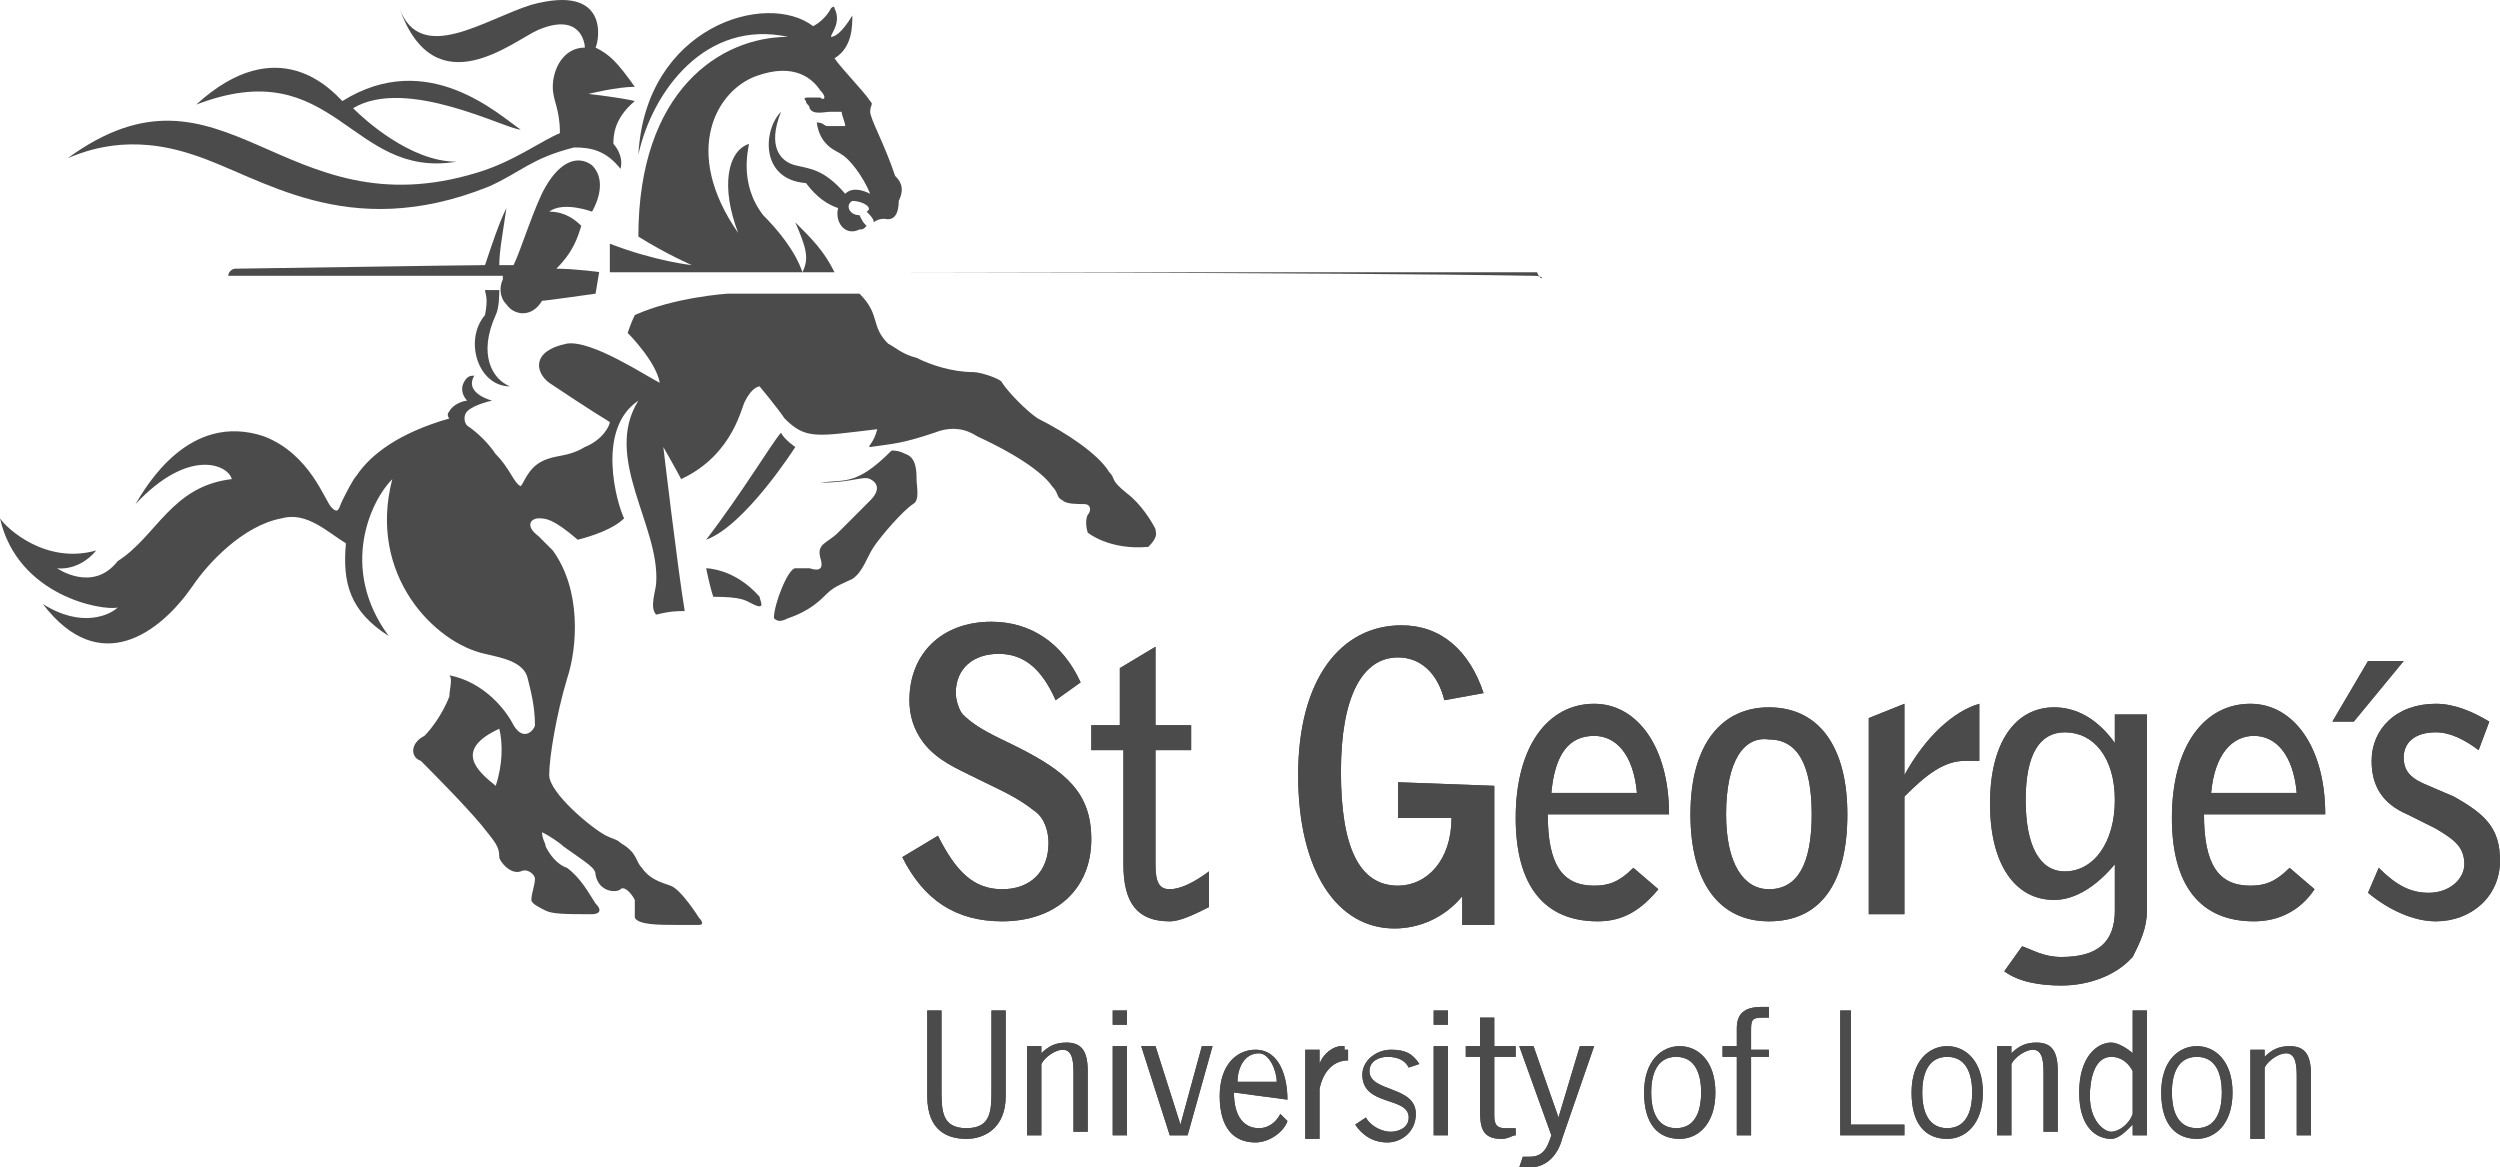<?xml version="1.0" encoding="utf-8"?>
<!-- Generator: Adobe Illustrator 23.0.3, SVG Export Plug-In . SVG Version: 6.00 Build 0)  -->
<svg version="1.1" id="Layer_1" xmlns="http://www.w3.org/2000/svg" xmlns:xlink="http://www.w3.org/1999/xlink" x="0px" y="0px"
	 viewBox="0 0 70.1 32.734" style="enable-background:new 0 0 70.1 32.734;" xml:space="preserve">
<style type="text/css">
	.st0{fill:#4B4B4B;}
</style>
<path class="st0" d="M39.2,21.934v1h1.5c0,1.2-0.7,1.9-1.5,1.9c-1.1,0-1.6-1.1-1.6-3.2s0.6-3.2,1.6-3.2c0.6,0,1.1,0.4,1.3,1.2
	l1.1-0.2c-0.4-1.2-1.2-1.9-2.3-1.9c-1.7,0-2.9,1.5-2.9,4.2s1.1,4.3,2.7,4.3c0.7,0,1.4-0.3,1.9-0.9v0.8h0.9v-3.9L39.2,21.934"/>
<path class="st0" d="M39.2,21.934v1h1.5c0,1.2-0.7,1.9-1.5,1.9c-1.1,0-1.6-1.1-1.6-3.2s0.6-3.2,1.6-3.2c0.6,0,1.1,0.4,1.3,1.2
	l1.1-0.2c-0.4-1.2-1.2-1.9-2.3-1.9c-1.7,0-2.9,1.5-2.9,4.2s1.1,4.3,2.7,4.3c0.7,0,1.4-0.3,1.9-0.9v0.8h0.9v-3.9L39.2,21.934z"/>
<path class="st0" d="M26.3,23.434c0.5,1,1,1.5,1.8,1.5c0.8,0,1.3-0.5,1.3-1.3c0-0.3-0.1-0.7-0.4-0.9c-0.5-0.4-1-0.6-1.6-0.9
	s-1.1-0.5-1.5-1c-0.3-0.4-0.4-0.8-0.4-1.2c0-1.3,0.9-2.2,2.3-2.2c1.1,0,2,0.6,2.5,1.7l-0.7,0.5c-0.4-0.9-0.9-1.3-1.6-1.3
	s-1.2,0.4-1.2,1.1c0,0.2,0.1,0.5,0.2,0.6c0.4,0.4,0.9,0.6,1.5,0.9c1.4,0.7,2.1,1.3,2.1,2.6c0,1.4-1,2.3-2.5,2.3
	c-1.3,0-2.2-0.6-2.8-1.8L26.3,23.434"/>
<path class="st0" d="M26.3,23.434c0.5,1,1,1.5,1.8,1.5c0.8,0,1.3-0.5,1.3-1.3c0-0.3-0.1-0.7-0.4-0.9c-0.5-0.4-1-0.6-1.6-0.9
	s-1.1-0.5-1.5-1c-0.3-0.4-0.4-0.8-0.4-1.2c0-1.3,0.9-2.2,2.3-2.2c1.1,0,2,0.6,2.5,1.7l-0.7,0.5c-0.4-0.9-0.9-1.3-1.6-1.3
	s-1.2,0.4-1.2,1.1c0,0.2,0.1,0.5,0.2,0.6c0.4,0.4,0.9,0.6,1.5,0.9c1.4,0.7,2.1,1.3,2.1,2.6c0,1.4-1,2.3-2.5,2.3
	c-1.3,0-2.2-0.6-2.8-1.8C25.3,24.034,26.3,23.434,26.3,23.434z"/>
<path class="st0" d="M30.6,20.334h0.8v-1.6l1-0.6v2.2h1v0.7h-1v3.2c0,0.5,0.1,0.7,0.4,0.7s0.7-0.2,1.1-0.5v1
	c-0.4,0.2-0.8,0.4-1.1,0.4c-0.9,0-1.3-0.5-1.3-1.6v-3.2h-0.9V20.334"/>
<path class="st0" d="M30.6,20.334h0.8v-1.6l1-0.6v2.2h1v0.7h-1v3.2c0,0.5,0.1,0.7,0.4,0.7s0.7-0.2,1.1-0.5v1
	c-0.4,0.2-0.8,0.4-1.1,0.4c-0.9,0-1.3-0.5-1.3-1.6v-3.2h-0.9C30.6,21.034,30.6,20.334,30.6,20.334z"/>
<path class="st0" d="M45.9,22.234c-0.1-1.1-0.6-1.6-1.2-1.6c-0.7,0-1.1,0.5-1.2,1.6H45.9 M44.8,25.834c-1.5,0-2.3-1-2.3-2.9
	c0-2,0.9-3.2,2.2-3.2c1.2,0,2.1,1.2,2.1,3.1h-3.4c0,1.4,0.4,2,1.3,2c0.4,0,0.7-0.1,1.1-0.5l0.7,0.6
	C46,25.534,45.5,25.834,44.8,25.834"/>
<path class="st0" d="M45.9,22.234c-0.1-1.1-0.6-1.6-1.2-1.6c-0.7,0-1.1,0.5-1.2,1.6C43.5,22.234,45.9,22.234,45.9,22.234z
	 M44.8,25.834c-1.5,0-2.3-1-2.3-2.9c0-2,0.9-3.2,2.2-3.2c1.2,0,2.1,1.2,2.1,3.1h-3.4c0,1.4,0.4,2,1.3,2c0.4,0,0.7-0.1,1.1-0.5
	l0.7,0.6C46,25.534,45.5,25.834,44.8,25.834z"/>
<path class="st0" d="M48.4,22.834c0,1.4,0.5,2.1,1.2,2.1c0.8,0,1.2-0.7,1.2-2.1s-0.4-2.1-1.2-2.1
	C48.9,20.634,48.4,21.334,48.4,22.834 M49.6,19.834c1.4,0,2.2,1.1,2.2,3c0,2-0.8,3-2.2,3s-2.2-1.1-2.2-3
	C47.4,20.834,48.3,19.834,49.6,19.834"/>
<path class="st0" d="M48.4,22.834c0,1.4,0.5,2.1,1.2,2.1c0.8,0,1.2-0.7,1.2-2.1s-0.4-2.1-1.2-2.1
	C48.9,20.634,48.4,21.334,48.4,22.834z M49.6,19.834c1.4,0,2.2,1.1,2.2,3c0,2-0.8,3-2.2,3s-2.2-1.1-2.2-3
	C47.4,20.834,48.3,19.834,49.6,19.834z"/>
<path class="st0" d="M52.4,20.134l1-0.4v2c0.6-1.1,1.4-1.8,2.1-2v1.6h-0.4c-0.6,0-1.1,0.4-1.7,1v3.3h-1V20.134"/>
<path class="st0" d="M52.4,20.134l1-0.4v2c0.6-1.1,1.4-1.8,2.1-2v1.6h-0.4c-0.6,0-1.1,0.4-1.7,1v3.3h-1V20.134z"/>
<path class="st0" d="M64.4,22.234c-0.1-1.1-0.6-1.6-1.2-1.6s-1.1,0.5-1.2,1.6H64.4 M63.2,25.834c-1.5,0-2.3-1-2.3-2.9
	c0-2,0.9-3.2,2.2-3.2c1.2,0,2.1,1.2,2.1,3.1h-3.4c0,1.4,0.4,2,1.3,2c0.4,0,0.7-0.1,1.1-0.5l0.7,0.6
	C64.5,25.534,63.9,25.834,63.2,25.834"/>
<path class="st0" d="M64.4,22.234c-0.1-1.1-0.6-1.6-1.2-1.6s-1.1,0.5-1.2,1.6C62,22.234,64.4,22.234,64.4,22.234z M63.2,25.834
	c-1.5,0-2.3-1-2.3-2.9c0-2,0.9-3.2,2.2-3.2c1.2,0,2.1,1.2,2.1,3.1h-3.4c0,1.4,0.4,2,1.3,2c0.4,0,0.7-0.1,1.1-0.5l0.7,0.6
	C64.5,25.534,63.9,25.834,63.2,25.834z"/>
<path class="st0" d="M66.7,24.334c0.5,0.5,0.9,0.7,1.4,0.7c0.6,0,1-0.4,1-0.8c0-0.5-0.3-0.7-0.8-1l-0.8-0.4c-0.7-0.3-1-0.8-1-1.5
	c0-0.9,0.7-1.6,1.8-1.6c0.5,0,1,0.2,1.5,0.5l-0.3,0.8c-0.4-0.3-0.8-0.5-1.2-0.5c-0.6,0-0.9,0.3-0.9,0.7s0.2,0.6,0.7,0.8l0.7,0.3
	c0.9,0.5,1.3,0.9,1.3,1.8c0,1-0.8,1.7-1.8,1.7c-0.6,0-1.3-0.3-1.9-0.8L66.7,24.334"/>
<path class="st0" d="M66.7,24.334c0.5,0.5,0.9,0.7,1.4,0.7c0.6,0,1-0.4,1-0.8c0-0.5-0.3-0.7-0.8-1l-0.8-0.4c-0.7-0.3-1-0.8-1-1.5
	c0-0.9,0.7-1.6,1.8-1.6c0.5,0,1,0.2,1.5,0.5l-0.3,0.8c-0.4-0.3-0.8-0.5-1.2-0.5c-0.6,0-0.9,0.3-0.9,0.7s0.2,0.6,0.7,0.8l0.7,0.3
	c0.9,0.5,1.3,0.9,1.3,1.8c0,1-0.8,1.7-1.8,1.7c-0.6,0-1.3-0.3-1.9-0.8C66.4,25.034,66.7,24.334,66.7,24.334z"/>
<path class="st0" d="M57.9,24.434c-0.7,0-1.1-0.7-1.1-2s0.4-1.9,1.1-1.9c0.8,0,1.4,0.7,1.4,1.9S58.7,24.434,57.9,24.434
	 M59.3,19.934v0.9c-0.5-0.7-1.1-1-1.7-1c-1.1,0-1.8,1-1.8,2.7s0.7,2.7,1.8,2.7c0.6,0,1.2-0.4,1.7-1v1.3c0,0.9-0.5,1.3-1.5,1.3
	c-0.5,0-0.8-0.2-1.1-0.3l-0.5,0.7c0.4,0.3,1,0.4,1.6,0.4c0.8,0,1.5-0.3,1.9-0.7l0.1-0.1c0.2-0.4,0.4-0.8,0.4-1.3v-5.5h-0.9V19.934z"
	/>
<path class="st0" d="M57.9,24.434c-0.7,0-1.1-0.7-1.1-2s0.4-1.9,1.1-1.9c0.8,0,1.4,0.7,1.4,1.9S58.7,24.434,57.9,24.434z
	 M59.3,19.934v0.9c-0.5-0.7-1.1-1-1.7-1c-1.1,0-1.8,1-1.8,2.7s0.7,2.7,1.8,2.7c0.6,0,1.2-0.4,1.7-1v1.3c0,0.9-0.5,1.3-1.5,1.3
	c-0.5,0-0.8-0.2-1.1-0.3l-0.5,0.7c0.4,0.3,1,0.4,1.6,0.4c0.8,0,1.5-0.3,1.9-0.7l0.1-0.1c0.2-0.4,0.4-0.8,0.4-1.3v-5.5h-0.9V19.934z"
	/>
<polygon class="st0" points="66.4,18.534 65.4,20.234 66,20.234 67.4,18.534 "/>
<polygon class="st0" points="66.4,18.534 65.4,20.234 66,20.234 67.4,18.534 "/>
<path class="st0" d="M28.2,30.734c0,0.9-0.6,1.2-1.1,1.2s-1.1-0.2-1.1-1.2v-2.4h0.4v2.2c0,0.6,0,1.1,0.7,1.1s0.7-0.5,0.7-1.1v-2.2
	h0.4L28.2,30.734"/>
<path class="st0" d="M28.2,30.734c0,0.9-0.6,1.2-1.1,1.2s-1.1-0.2-1.1-1.2v-2.4h0.4v2.2c0,0.6,0,1.1,0.7,1.1s0.7-0.5,0.7-1.1v-2.2
	h0.4C28.2,28.334,28.2,30.734,28.2,30.734z"/>
<path class="st0" d="M29.2,31.834h-0.4v-2.5h0.4v0.2c0.2-0.2,0.4-0.3,0.7-0.3c0.4,0,0.6,0.2,0.6,0.8v1.7h-0.4v-1.6
	c0-0.3,0-0.7-0.3-0.7c-0.2,0-0.5,0.2-0.6,0.4L29.2,31.834"/>
<path class="st0" d="M29.2,31.834h-0.4v-2.5h0.4v0.2c0.2-0.2,0.4-0.3,0.7-0.3c0.4,0,0.6,0.2,0.6,0.8v1.7h-0.4v-1.6
	c0-0.3,0-0.7-0.3-0.7c-0.2,0-0.5,0.2-0.6,0.4C29.2,29.834,29.2,31.834,29.2,31.834z"/>
<path class="st0" d="M31.6,31.834h-0.4v-2.5h0.4V31.834z M31.6,28.734h-0.4v-0.4h0.4V28.734z"/>
<path class="st0" d="M31.6,31.834h-0.4v-2.5h0.4V31.834z M31.6,28.734h-0.4v-0.4h0.4V28.734z"/>
<polygon class="st0" points="33.3,31.834 32.8,31.834 32,29.334 32.4,29.334 33.1,31.534 33.7,29.334 34,29.334 "/>
<polygon class="st0" points="33.3,31.834 32.8,31.834 32,29.334 32.4,29.334 33.1,31.534 33.7,29.334 34,29.334 "/>
<path class="st0" d="M35.8,30.334c0-0.3-0.2-0.8-0.5-0.8c-0.4,0-0.6,0.4-0.6,0.8H35.8 M34.6,30.634c0,0.7,0.3,1,0.7,1
	c0.3,0,0.5-0.2,0.6-0.4l0.2,0.2c-0.1,0.3-0.5,0.6-0.9,0.6c-0.6,0-1-0.4-1-1.3s0.5-1.3,1-1.3c0.7,0,0.9,0.8,0.9,1.4
	C36.1,30.834,34.6,30.634,34.6,30.634z"/>
<path class="st0" d="M35.8,30.334c0-0.3-0.2-0.8-0.5-0.8c-0.4,0-0.6,0.4-0.6,0.8H35.8z M34.6,30.634c0,0.7,0.3,1,0.7,1
	c0.3,0,0.5-0.2,0.6-0.4l0.2,0.2c-0.1,0.3-0.5,0.6-0.9,0.6c-0.6,0-1-0.4-1-1.3s0.5-1.3,1-1.3c0.7,0,0.9,0.8,0.9,1.4
	C36.1,30.834,34.6,30.634,34.6,30.634z"/>
<path class="st0" d="M39.5,29.934c-0.1-0.2-0.3-0.3-0.6-0.3c-0.2,0-0.5,0.1-0.5,0.4c0,0.6,1.3,0.4,1.3,1.2c0,0.5-0.4,0.8-0.8,0.8
	s-0.7-0.2-0.9-0.5l0.3-0.2c0.1,0.2,0.4,0.4,0.7,0.4c0.2,0,0.5-0.1,0.5-0.4c0-0.6-1.3-0.3-1.3-1.2c0-0.4,0.4-0.7,0.8-0.7
	s0.6,0.1,0.8,0.4L39.5,29.934"/>
<path class="st0" d="M39.5,29.934c-0.1-0.2-0.3-0.3-0.6-0.3c-0.2,0-0.5,0.1-0.5,0.4c0,0.6,1.3,0.4,1.3,1.2c0,0.5-0.4,0.8-0.8,0.8
	s-0.7-0.2-0.9-0.5l0.3-0.2c0.1,0.2,0.4,0.4,0.7,0.4c0.2,0,0.5-0.1,0.5-0.4c0-0.6-1.3-0.3-1.3-1.2c0-0.4,0.4-0.7,0.8-0.7
	s0.6,0.1,0.8,0.4C39.8,29.834,39.5,29.934,39.5,29.934z"/>
<path class="st0" d="M40.6,31.834h-0.4v-2.5h0.4V31.834z M40.6,28.734h-0.4v-0.4h0.4V28.734z"/>
<path class="st0" d="M40.6,31.834h-0.4v-2.5h0.4V31.834z M40.6,28.734h-0.4v-0.4h0.4V28.734z"/>
<path class="st0" d="M41.9,29.334h0.6v0.3h-0.6v1.6c0,0.2,0,0.4,0.3,0.4h0.3v0.2c-0.1,0-0.2,0.1-0.4,0.1c-0.6,0-0.6-0.4-0.6-0.9
	v-1.4h-0.4v-0.3h0.4v-0.8h0.4L41.9,29.334"/>
<path class="st0" d="M41.9,29.334h0.6v0.3h-0.6v1.6c0,0.2,0,0.4,0.3,0.4h0.3v0.2c-0.1,0-0.2,0.1-0.4,0.1c-0.6,0-0.6-0.4-0.6-0.9
	v-1.4h-0.4v-0.3h0.4v-0.8h0.4C41.9,28.534,41.9,29.334,41.9,29.334z"/>
<path class="st0" d="M43.8,31.934c-0.1,0.4-0.4,0.8-0.9,0.8h-0.3l0.1-0.3h0.2c0.4,0,0.5-0.3,0.6-0.6l-0.9-2.5H43l0.7,2l0.6-2h0.4
	L43.8,31.934"/>
<path class="st0" d="M43.8,31.934c-0.1,0.4-0.4,0.8-0.9,0.8h-0.3l0.1-0.3h0.2c0.4,0,0.5-0.3,0.6-0.6l-0.9-2.5H43l0.7,2l0.6-2h0.4
	L43.8,31.934L43.8,31.934z"/>
<path class="st0" d="M47.7,30.634c0-0.4-0.1-1-0.7-1s-0.7,0.6-0.7,1s0.1,1,0.7,1S47.7,31.034,47.7,30.634 M46.1,30.634
	c0-0.9,0.5-1.3,1-1.3s1,0.4,1,1.3s-0.5,1.3-1,1.3C46.5,31.934,46.1,31.534,46.1,30.634"/>
<path class="st0" d="M47.7,30.634c0-0.4-0.1-1-0.7-1s-0.7,0.6-0.7,1s0.1,1,0.7,1S47.7,31.034,47.7,30.634z M46.1,30.634
	c0-0.9,0.5-1.3,1-1.3s1,0.4,1,1.3s-0.5,1.3-1,1.3C46.5,31.934,46.1,31.534,46.1,30.634z"/>
<path class="st0" d="M49.6,29.634h-0.5v2.2h-0.4v-2.2h-0.4v-0.3h0.4v-0.5c0-0.4,0.2-0.6,0.7-0.6h0.2v0.3h-0.2
	c-0.3,0-0.3,0.1-0.3,0.4v0.5h0.5L49.6,29.634"/>
<path class="st0" d="M49.6,29.634h-0.5v2.2h-0.4v-2.2h-0.4v-0.3h0.4v-0.5c0-0.4,0.2-0.6,0.7-0.6h0.2v0.3h-0.2
	c-0.3,0-0.3,0.1-0.3,0.4v0.5h0.5C49.6,29.434,49.6,29.634,49.6,29.634z"/>
<polygon class="st0" points="51.9,31.534 53.4,31.534 53.4,31.834 51.6,31.834 51.6,28.334 51.9,28.334 "/>
<polygon class="st0" points="51.9,31.534 53.4,31.534 53.4,31.834 51.6,31.834 51.6,28.334 51.9,28.334 "/>
<path class="st0" d="M55.3,30.634c0-0.4-0.1-1-0.7-1s-0.7,0.6-0.7,1s0.1,1,0.7,1S55.3,31.034,55.3,30.634 M53.6,30.634
	c0-0.9,0.5-1.3,1-1.3s1,0.4,1,1.3s-0.5,1.3-1,1.3C54,31.934,53.6,31.534,53.6,30.634"/>
<path class="st0" d="M55.3,30.634c0-0.4-0.1-1-0.7-1s-0.7,0.6-0.7,1s0.1,1,0.7,1S55.3,31.034,55.3,30.634z M53.6,30.634
	c0-0.9,0.5-1.3,1-1.3s1,0.4,1,1.3s-0.5,1.3-1,1.3C54,31.934,53.6,31.534,53.6,30.634z"/>
<path class="st0" d="M56.4,31.834H56v-2.5h0.4v0.2c0.2-0.2,0.4-0.3,0.7-0.3c0.4,0,0.6,0.2,0.6,0.8v1.7h-0.4v-1.6
	c0-0.3,0-0.7-0.3-0.7c-0.2,0-0.5,0.2-0.6,0.4L56.4,31.834"/>
<path class="st0" d="M56.4,31.834H56v-2.5h0.4v0.2c0.2-0.2,0.4-0.3,0.7-0.3c0.4,0,0.6,0.2,0.6,0.8v1.7h-0.4v-1.6
	c0-0.3,0-0.7-0.3-0.7c-0.2,0-0.5,0.2-0.6,0.4C56.4,29.834,56.4,31.834,56.4,31.834z"/>
<path class="st0" d="M62.3,30.634c0-0.4-0.1-1-0.7-1s-0.7,0.6-0.7,1s0.1,1,0.7,1S62.3,31.034,62.3,30.634 M60.6,30.634
	c0-0.9,0.5-1.3,1-1.3s1,0.4,1,1.3s-0.5,1.3-1,1.3S60.6,31.634,60.6,30.634"/>
<path class="st0" d="M62.3,30.634c0-0.4-0.1-1-0.7-1s-0.7,0.6-0.7,1s0.1,1,0.7,1S62.3,31.034,62.3,30.634z M60.6,30.634
	c0-0.9,0.5-1.3,1-1.3s1,0.4,1,1.3s-0.5,1.3-1,1.3S60.6,31.634,60.6,30.634z"/>
<path class="st0" d="M63.5,31.934h-0.4v-2.5h0.4v0.2c0.2-0.2,0.4-0.3,0.7-0.3c0.4,0,0.6,0.2,0.6,0.8v1.7h-0.4v-1.6
	c0-0.3,0-0.7-0.3-0.7c-0.2,0-0.5,0.2-0.6,0.4L63.5,31.934"/>
<path class="st0" d="M63.5,31.934h-0.4v-2.5h0.4v0.2c0.2-0.2,0.4-0.3,0.7-0.3c0.4,0,0.6,0.2,0.6,0.8v1.7h-0.4v-1.6
	c0-0.3,0-0.7-0.3-0.7c-0.2,0-0.5,0.2-0.6,0.4C63.5,29.934,63.5,31.934,63.5,31.934z"/>
<path class="st0" d="M59.8,30.034c-0.1-0.2-0.3-0.4-0.6-0.4c-0.5,0-0.6,0.7-0.6,1.1c0,0.7,0.4,1,0.6,1s0.5-0.2,0.6-0.5V30.034
	 M59.8,28.334h0.4v3.5h-0.4v-0.3c-0.2,0.2-0.4,0.4-0.6,0.4c-0.4,0-0.9-0.3-0.9-1.3s0.5-1.4,0.9-1.4c0.2,0,0.5,0.2,0.6,0.3V28.334z"
	/>
<path class="st0" d="M59.8,30.034c-0.1-0.2-0.3-0.4-0.6-0.4c-0.5,0-0.6,0.7-0.6,1.1c0,0.7,0.4,1,0.6,1s0.5-0.2,0.6-0.5V30.034z
	 M59.8,28.334h0.4v3.5h-0.4v-0.3c-0.2,0.2-0.4,0.4-0.6,0.4c-0.4,0-0.9-0.3-0.9-1.3s0.5-1.4,0.9-1.4c0.2,0,0.5,0.2,0.6,0.3V28.334z"
	/>
<path class="st0" d="M37.7,29.334h-0.1c-0.2,0-0.5,0.2-0.6,0.5v-0.4h-0.4v2.5H37v-1.2v-0.2c0.1-0.5,0.4-0.8,0.8-0.8v-0.3h-0.1"/>
<path class="st0" d="M37.7,29.334h-0.1c-0.2,0-0.5,0.2-0.6,0.5v-0.4h-0.4v2.5H37v-1.2v-0.2c0.1-0.5,0.4-0.8,0.8-0.8v-0.3h-0.1
	L37.7,29.334z"/>
<path class="st0" d="M17.8,2.434c-0.5-0.7-0.7-0.9-1.1-1.1c0.1-0.2,0.4-1.8-1.8-1.2c-1.3,0.4-3.1,1.7-3.7,0.1c1,2.8,3.2,0.9,3.9,0.6
	c1.2-0.5,1.3,0.4,1.3,0.5c-0.6,0-0.9,0.6-0.9,1.1c0,0.4,0.2,0.6,0.2,1.3c-0.5,0.2-1.3,0.8-2.3,1.1c-5.5,1.7-7.1-3.6-11.5-0.4
	c0.5-0.2,1.7-0.7,3.5-0.1c1.9,0.6,4.3,2.5,8.3,0.9c0.9-0.4,1.2-0.8,2.4-1.1c0.5,0,0.9,0.1,1.3,0.6c0.1-0.4-0.2-0.7-0.2-0.7
	c0-0.2,0-0.7,0.6-1.2c-0.4-0.1-1.3-0.2-1.3-0.2S17.3,2.434,17.8,2.434"/>
<path class="st0" d="M14,8.134c0,0.1,0,0.5-0.1,0.7c-0.5,1.1-0.1,1.8,0.4,2c-0.9,0-1.3-1.3-0.7-2c0.1-0.5,0-0.6,0-0.7H14"/>
<path class="st0" d="M15.6,7.534c0.5-0.5,0.6-0.9,0.7-1.2c-0.1-0.1-0.4-0.4-0.9-0.4c0.4-0.3,1.2,0,1.2,0s0.5-0.8,0-1.3
	c-0.4-0.3-0.9-0.1-1.3,0.6c-0.3,0.5-0.7,1.8-0.9,2.2H14c0-0.4,0.1-0.9,0.2-1.6c-0.2,0.4-0.4,1-0.6,1.6c-0.6,0-6.7,0.1-7,0.1
	c-0.1,0-0.2,0.1-0.2,0.2h7.7v0.1c-0.1,0.2-0.1,0.5,0.1,0.7c0.2,0.3,0.7,0.4,1-0.1c0.1,0,1.5-0.2,1.5-0.2l0.1-0.6
	C16.9,7.634,16.1,7.534,15.6,7.534"/>
<path class="st0" d="M19.8,15.934c0,0,0.1,0.5,0.2,0.8c0.8,0,0.9,0.1,1.1,0.2c0.4,0.2,0.2-0.1,0.2-0.2
	C20.6,15.934,19.8,15.934,19.8,15.934"/>
<path class="st0" d="M43,7.734c-5.8-0.1-18.9-0.1-19.6-0.1c-0.3-0.6-0.6-0.9-1.1-1.4c0.3,0.7,0.4,1,0.2,1.4
	c-0.2-0.6-0.7-1.2-1.1-1.6c-0.7-0.9-0.4-1.9-0.4-2c-0.6,0.2-0.8,1.2-0.3,2.5c-1.6-2.3-0.6-4,0.5-4.4s1.6,0.1,1.8,0.4
	c0.2,0.2,0.1,0.3,0,0.2h-0.3c-0.1,0-0.2,0-0.1,0.1c0,0.1,0.1,0.1,0.1,0.2c0.1,0.2,0.4,0.1,0.6,0.1h0.3c0,0.1,0.1,0.3,0.1,0.4h-0.5
	c-0.1,0-0.1-0.1-0.3-0.1c0.1,0.7,0.6,0.8,0.7,0.9c0.2,0.1,0.6,0.6,0.8,1.1c-0.2-0.1-0.5-0.2-0.7,0c-0.6-0.7-1-0.7-1.4-0.8
	s-0.8-0.5-0.4-1.5c-0.5,0.5-0.6,1.9,0.7,2c0.3,0.4,0.6,0.6,0.9,0.7c-0.1,0.4,0.2,0.8,0.6,0.6c0.1,0,0.1,0,0.2-0.1
	c-0.1-0.1-0.1-0.1-0.2-0.3c-0.3,0-0.4-0.3-0.2-0.4c0.3,0,0.6,0.2,0.4,0.3c0.1,0.1,0.2,0.2,0.2,0.3c0,0,0.1-0.1,0.3-0.1
	c0.4,0.1,0.4-0.4,0.4-0.5c0.2-0.4,0-0.6-0.1-0.7c-0.3-0.9-0.7-1.6-0.7-1.8s0.1-0.2,0-0.3c-0.2-0.3-0.8-0.9-1-1.2
	c0.5-0.3,0.5-0.9,0.5-1.2l0,0c-0.3,0.5-0.5,0.6-0.6,0.6c0-0.1,0.3-0.4,0.1-0.8c0,0,0-0.1-0.1,0c-0.1,0.2-0.3,0.4-0.5,0.5
	c-1.3-1-4.7,0-4.9,3.6c0.4-1.8,1.9-3.8,4.2-3.3c-1.9,0-4.2,1.5-4.2,5.6c0.8,0.5,1.5,0.8,1.5,0.8s-1-0.1-2.3-0.6v0.8h26
	C43.2,7.934,43.4,7.734,43,7.734"/>
<path class="st0" d="M12.8,4.534c-1.3,0-2.6-1.2-2.9-1.5c1.5-0.9,4.3,0.6,4.7,0.6c-0.6-0.4-2.6-2.3-5-0.8c-0.3-0.3-1.8-2-4.1,0.1
	C9.4,1.434,9.8,5.034,12.8,4.534"/>
<path class="st0" d="M13.9,22.034c-0.5-0.4-1.2-1,0.1-1.6C14.1,20.834,14.1,21.434,13.9,22.034 M32.4,14.834c-0.1-0.2-0.4-0.7-0.8-1
	c-0.5-0.4-0.3-0.4-0.5-0.6c-0.3-0.5-1.2-1.1-2-1.5c-0.3-0.2-0.8-0.7-1-1c0-0.1-0.6-0.3-0.8-0.3c-0.6,0-1.2-0.2-1.6-0.4
	c-0.4-0.1-0.6-0.3-0.8-0.4c-0.5-0.5-0.2-0.8-0.8-1.4h-3.7c0,0-1.5,0.1-2.6,0.6c-0.1,0.2-0.2,0.5-0.2,0.5s0.8,0.8,0.9,1.4
	c-0.4-0.2-1.9-1.2-2.6-1.1c-1,0.2-0.9,0.8-0.5,1.1c0.3,0.2,1.2,0.8,1.7,1.1c0,0.1-0.2,0.5-0.7,0.7c-0.5,0.3-0.8,0.2-1.2,0.4
	s-0.5,0.6-0.6,0.7c-0.2-0.1-0.3-0.5-0.7-0.9c-0.2-0.3-0.5-0.6-0.8-0.8c-0.1-0.1-0.1-0.3,0-0.4c0.2-0.2,0.7-0.3,0.7-0.3
	s-0.8-0.2-0.5-0.7c-0.1,0-0.2,0-0.3,0.2s0,0.4,0.1,0.5c-0.1,0-0.4,0.1-0.5,0.3c-0.1,0.1,0,0.2,0,0.2c-1.4,0.4-2.2,1-2.6,1.6
	c-0.1,0.1-0.3,0.5-0.4,0.7s-0.1,0.4-0.3,0.2s-0.6-1.5-1.9-2c-2.1-0.7-3.3,1.4-3.6,1.9c1.5-1.6,2.6-1.1,2.7-0.7
	c-1.7,0.2-2.1,1.6-3.2,2.3c-0.7,0.9-1.7,0.2-1.7,0.2s0.6,0.1,1.1-0.5c-1.4,0.4-2.5-0.6-2.7-0.9c0.5,2.2,2.9,2.6,3.3,2.5
	c-0.2,0.2-1,0.6-2.1-0.1c1.6,2.1,3.3,0.8,4.2-0.5c0.4-0.6,1.4-1.7,2.5-1.9c0.7-0.2,1.3,0.4,1.8,0.7c-0.1,1.1,0.1,1.9,1.2,2.6
	c-1.4-1.9-0.5-3.8,0.1-4.4c-0.7,2.7,1.2,4.6,2.6,4.9c0.4,0.1,1.1,0.2,1.2,0.7c0.1,0.4,0.2,0.8,0.2,1.3c0,0.1-0.3,0.5-0.6,0
	c-0.2-0.4-0.8-1.2-1.8-1.4c0.1,0.1,0,0.4,0,0.6c-0.2,0.5-0.5,0.9-0.7,1.1c-0.4,0.2-0.4,0.6-0.1,0.7c0.2,0.2,1.2,1.2,1.7,1.8
	c0.4,0.5,0.5,0.6,0.5,0.9c0,0.1,0.3,0.5,0.6,0.4c0.2-0.1,0.4,0.1,0.4,0.2c0,0.2-0.1,0.4-0.1,0.6c0,0.1,0.2,0.2,0.4,0.3
	s0.6,0.1,1.3,0.1c0.2,0,0.3-0.1,0.1-0.3c-0.2-0.3-0.4-0.7-0.8-1c-0.3-0.1-0.5-0.4-0.6-0.6c0-0.1-0.1-0.2-0.1-0.4
	c0.2,0.1,0.5,0.3,0.6,0.4c0.7,0.5,0.9,0.6,0.9,0.8c0.1,0.5,0.6,0.5,0.7,0.4s0.3,0.1,0.4,0.3v0.5c0.1,0.2,0.7,0.2,1.1,0.2h0.7
	c0.2,0,0-0.2,0-0.2s-0.5-0.8-0.8-0.9s-0.6-0.2-0.8-0.5c-0.2-0.2-0.1-0.4-0.6-0.7c-0.1-0.1-0.2-0.1-0.4-0.2c-0.4-0.2-1.6-1.2-1.6-1.7
	s0.2-1.7,0.5-2.7c0.3-0.9,0.4-2.5-0.4-3.6l-0.4-0.4c-0.4-0.3-0.2-0.5,0-0.5s0.4,0,1.1,0.6c0.4-0.1,1-0.3,1.3-0.6
	c-0.2-0.4-0.8-2.5,0.4-3.3c-1,1.6,0.6,3.5,0.5,5.1c0,0.2-0.2,0.7,0,0.9c0.4-0.1,0.6-0.1,0.8-0.1c-0.2-1.2-0.6-4.6-0.6-4.6
	s0.4,0.7,0.5,0.9c1.5-0.7,1.7-2.1,1.8-2.2c0.2-0.4,0.4-0.4,0.4-0.4s0.5,0.6,0.7,0.9c0.6,0.6,0.9,0.5,2.6,0.3
	c-0.1,0.4-0.3,0.5-0.2,0.5c0.7-0.1,0.9-0.1,1.8-0.4c0.5-0.2,0.9-0.1,1.2,0.1c1.3,0.6,1.9,1.1,2.1,1.4c0.2,0.2,0.1,0.3,0.3,0.4
	c0.1,0.1,0.4,0.1,0.6,0.1s0.2,0.2,0.1,0.3c-0.1,0.2,0,0.5,0,0.5s0.6,0.5,1.7,0.4C32.5,15.034,32.4,14.934,32.4,14.834"/>
<path class="st0" d="M25,12.634c0.1,0,0.2,0,0.4,0.1c0.3,0.1,0.3,0.5,0.3,0.7s0.1,0.6-0.1,0.7c-0.3,0.2-0.9,0.9-1.1,1.2
	s-0.3,0.7-0.6,0.9c-0.2,0.1-0.5,0.2-0.7,0.4s-0.5,0.5-1.1,0.7c-0.2,0.1-0.3,0.1-0.4,0c0-0.4,0.4-1.4,0.6-1.4h0.4
	c0.3,0.1,0.4,0,0.3-0.3c-0.1-0.4,0.2-0.4,0.5-0.7l0.9-0.9c0.3-0.3,0.2-0.5,0-0.6s-0.5,0.1-1.4,0.1C23.7,13.434,24,13.634,25,12.634"
	/>
<path class="st0" d="M19.8,15.134c1.1-0.4,2.5-2.6,2.5-2.6s-0.3-0.2-0.4-0.4C21.7,12.334,20.8,13.834,19.8,15.134"/>
</svg>
